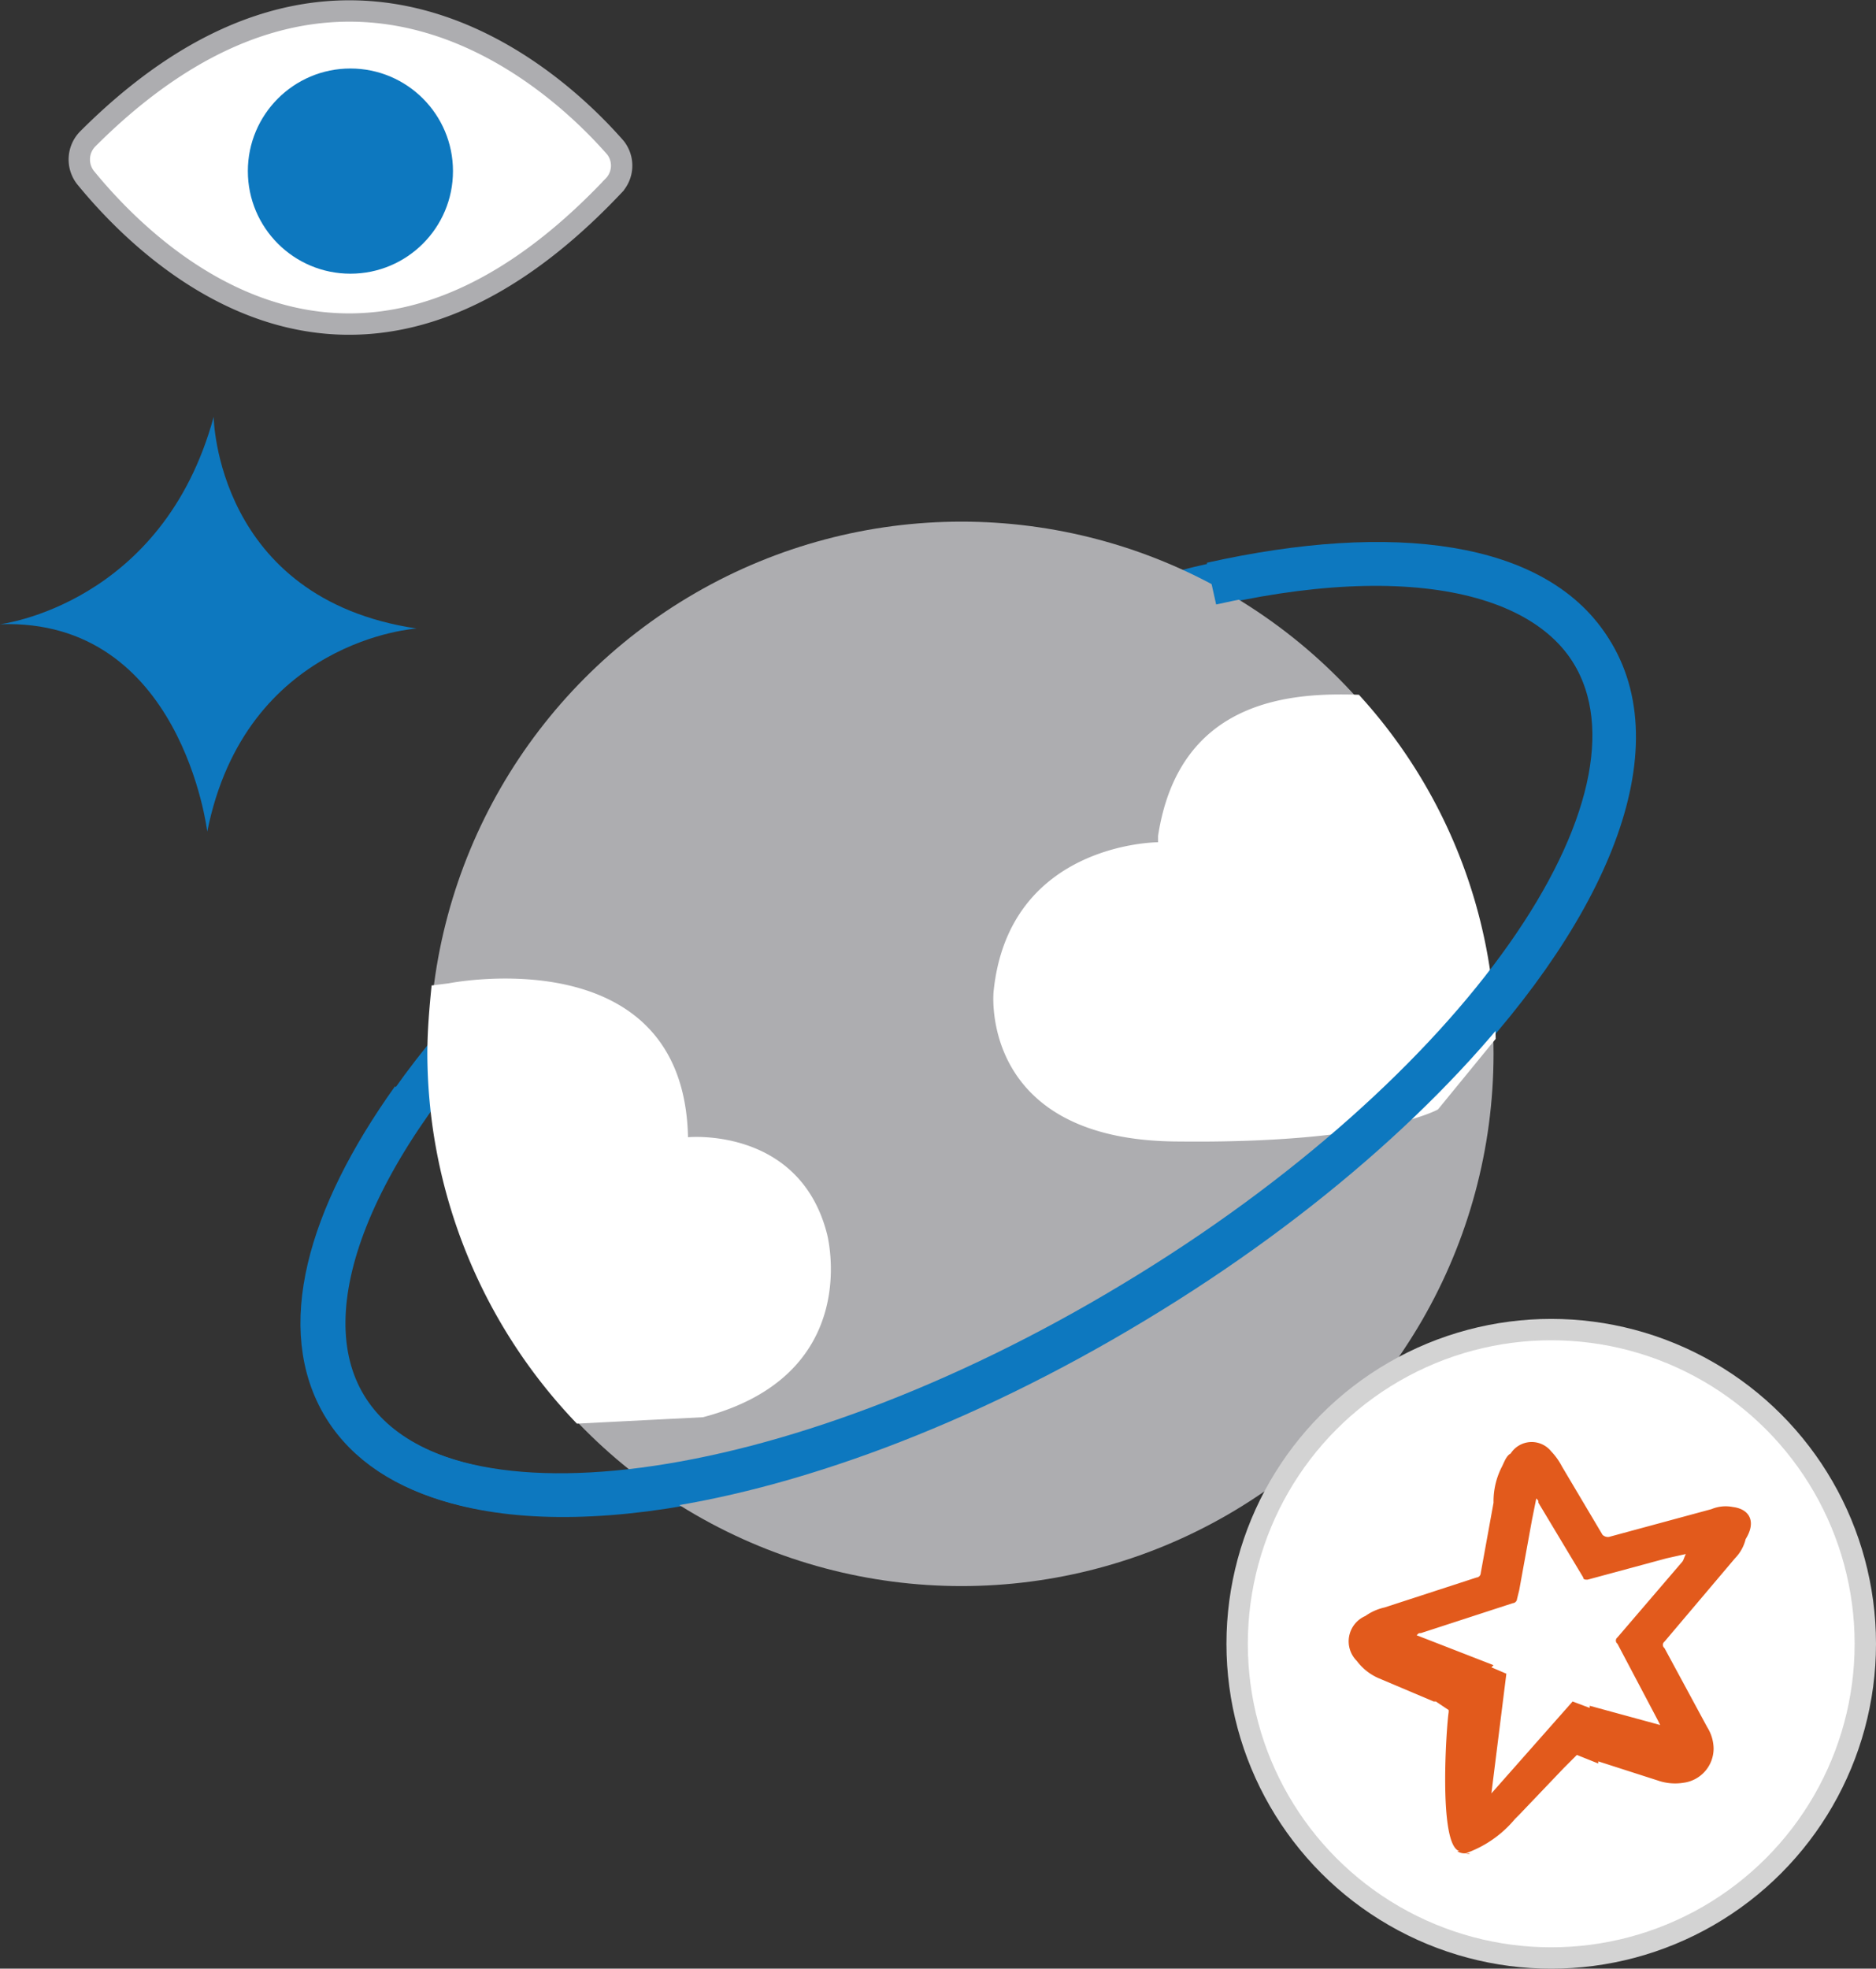 <svg xmlns="http://www.w3.org/2000/svg" width="87.8" height="92.104" viewBox="0 0 87.8 92.104">
  <rect x="0" y="0" width="87.8" height="92.104" fill="#333333" stroke="none"/>
  <g id="Group_7230" data-name="Group 7230" transform="translate(-1247.351 -4345.44)">
    <path id="Path_7107" data-name="Path 7107" d="M37,11.3c-2.8-3.2-12.7-12.4-24.7-.4a1.374,1.374,0,0,0-.1,1.8c2.7,3.3,12.4,13.4,24.7.4A1.358,1.358,0,0,0,37,11.3Z" transform="translate(1239.151 4341.045)" fill="#fff" stroke="#adadb0" stroke-miterlimit="10" stroke-width="1"/>
    <circle id="Ellipse_2296" data-name="Ellipse 2296" cx="4.8" cy="4.8" r="4.8" transform="translate(1258.951 4348.645)" fill="#0d78bf"/>
    <ellipse id="Ellipse_2297" data-name="Ellipse 2297" cx="34.1" cy="15" rx="34.1" ry="15" transform="matrix(0.856, -0.516, 0.516, 0.856, 1255.789, 4398.388)" fill="none" stroke="#0d78bf" stroke-miterlimit="10.002" stroke-width="2"/>
    <circle id="Ellipse_2298" data-name="Ellipse 2298" cx="24.9" cy="24.9" r="24.9" transform="translate(1267.451 4369.845)" fill="#adadb0"/>
    <path id="Path_7108" data-name="Path 7108" d="M35.2,71l5.9-.3c7.6-2,5.8-8.6,5.8-8.6-1.3-5-6.5-4.5-6.5-4.5-.2-9.4-11.2-7.2-11.2-7.2l-.8.1c-.1,1-.2,2.1-.2,3.2A25.1,25.1,0,0,0,35.2,71Z" transform="translate(1239.151 4341.045)" fill="#fff"/>
    <path id="Path_7109" data-name="Path 7109" d="M62.4,43.5v.3s-7,0-7.7,7c0,0-.7,7,8.7,7,9.3.1,12.1-1.5,12.1-1.5L78.2,53a24.425,24.425,0,0,0-6.4-16.1C68.8,36.8,63.4,37,62.4,43.5Z" transform="translate(1239.151 4341.045)" fill="#fff"/>
    <path id="Path_7110" data-name="Path 7110" d="M64.9,31.7c8.5-1.9,15.3-1,17.8,3.2C87,42,77.4,55.6,61.3,65.3c-16.2,9.8-32.7,11.9-37,4.9-2.2-3.6-.8-8.8,3.2-14.4" transform="translate(1239.151 4341.045)" fill="none" stroke="#0d78bf" stroke-miterlimit="10" stroke-width="2"/>
    <path id="Path_7111" data-name="Path 7111" d="M18.2,23.9s.1,8.5,9.5,9.9c0,0-8,.5-9.8,9.5,0,0-1.2-10-9.7-9.7C8.2,33.6,15.8,32.7,18.2,23.9Z" transform="translate(1239.151 4341.045)" fill="#0d78bf"/>
    <path id="Path_7112" data-name="Path 7112" d="M83.3,71a9.422,9.422,0,0,0,8.5,8.9s-7.2.4-8.8,8.5c0,0-1.1-9-8.8-8.7A11.366,11.366,0,0,0,83.3,71Z" transform="translate(1239.151 4341.045)" fill="#0d78bf"/>
    <g id="Group_6802" data-name="Group 6802" transform="translate(1239.151 4341.045)">
      <circle id="Ellipse_2299" data-name="Ellipse 2299" cx="14.7" cy="14.7" r="14.7" transform="translate(66.1 66.6)" fill="#fff" stroke="#d3d3d3" stroke-miterlimit="10" stroke-width="1"/>
      <path id="Path_7113" data-name="Path 7113" d="M89.3,74.9a1.729,1.729,0,0,0-1,.1l-4.8,1.3a.367.367,0,0,1-.3-.1L81.3,73a3.039,3.039,0,0,0-.5-.7,1.17,1.17,0,0,0-1.9.1c-.2.1-.3.4-.4.6a3.533,3.533,0,0,0-.4,1.7L77.5,78a.215.215,0,0,1-.2.2L73,79.6a2.471,2.471,0,0,0-.9.4,1.291,1.291,0,0,0-.4,2.1,2.539,2.539,0,0,0,1,.8L75.3,84h.1l.6.4v.1c-.1.6-.5,6.2.5,6.5h-.1a.584.584,0,0,0,.4.1c.3.1.2,0,0,0a5.277,5.277,0,0,0,2.3-1.6l.2-.2,2.1-2.2.6-.6,1,.4v-.1l2.8.9a2.462,2.462,0,0,0,1.2.1,1.617,1.617,0,0,0,1.4-1.6,1.929,1.929,0,0,0-.3-1l-2-3.7a.188.188,0,0,1,0-.3l3.3-3.9a1.934,1.934,0,0,0,.5-.9C90.4,75.6,90.1,75,89.3,74.9Zm-2.4,2.6-3,3.5a.188.188,0,0,0,0,.3l1.9,3.6.1.2-3.3-.9v.1l.1.4-.1-.4-.8-.3L78,88.3l.7-5.6-.7-.3h0l.1-.1-3.6-1.4c.1-.1.1-.1.2-.1L79,79.4a.215.215,0,0,0,.2-.2l.1-.4.6-3.3.2-1c.1.1.1.1.1.2l2.1,3.5c0,.1.1.1.2.1l3.7-1,.9-.2C87,77.3,87,77.4,86.9,77.5Z" fill="#e25a1c"/>
    </g>
  </g>
</svg>
